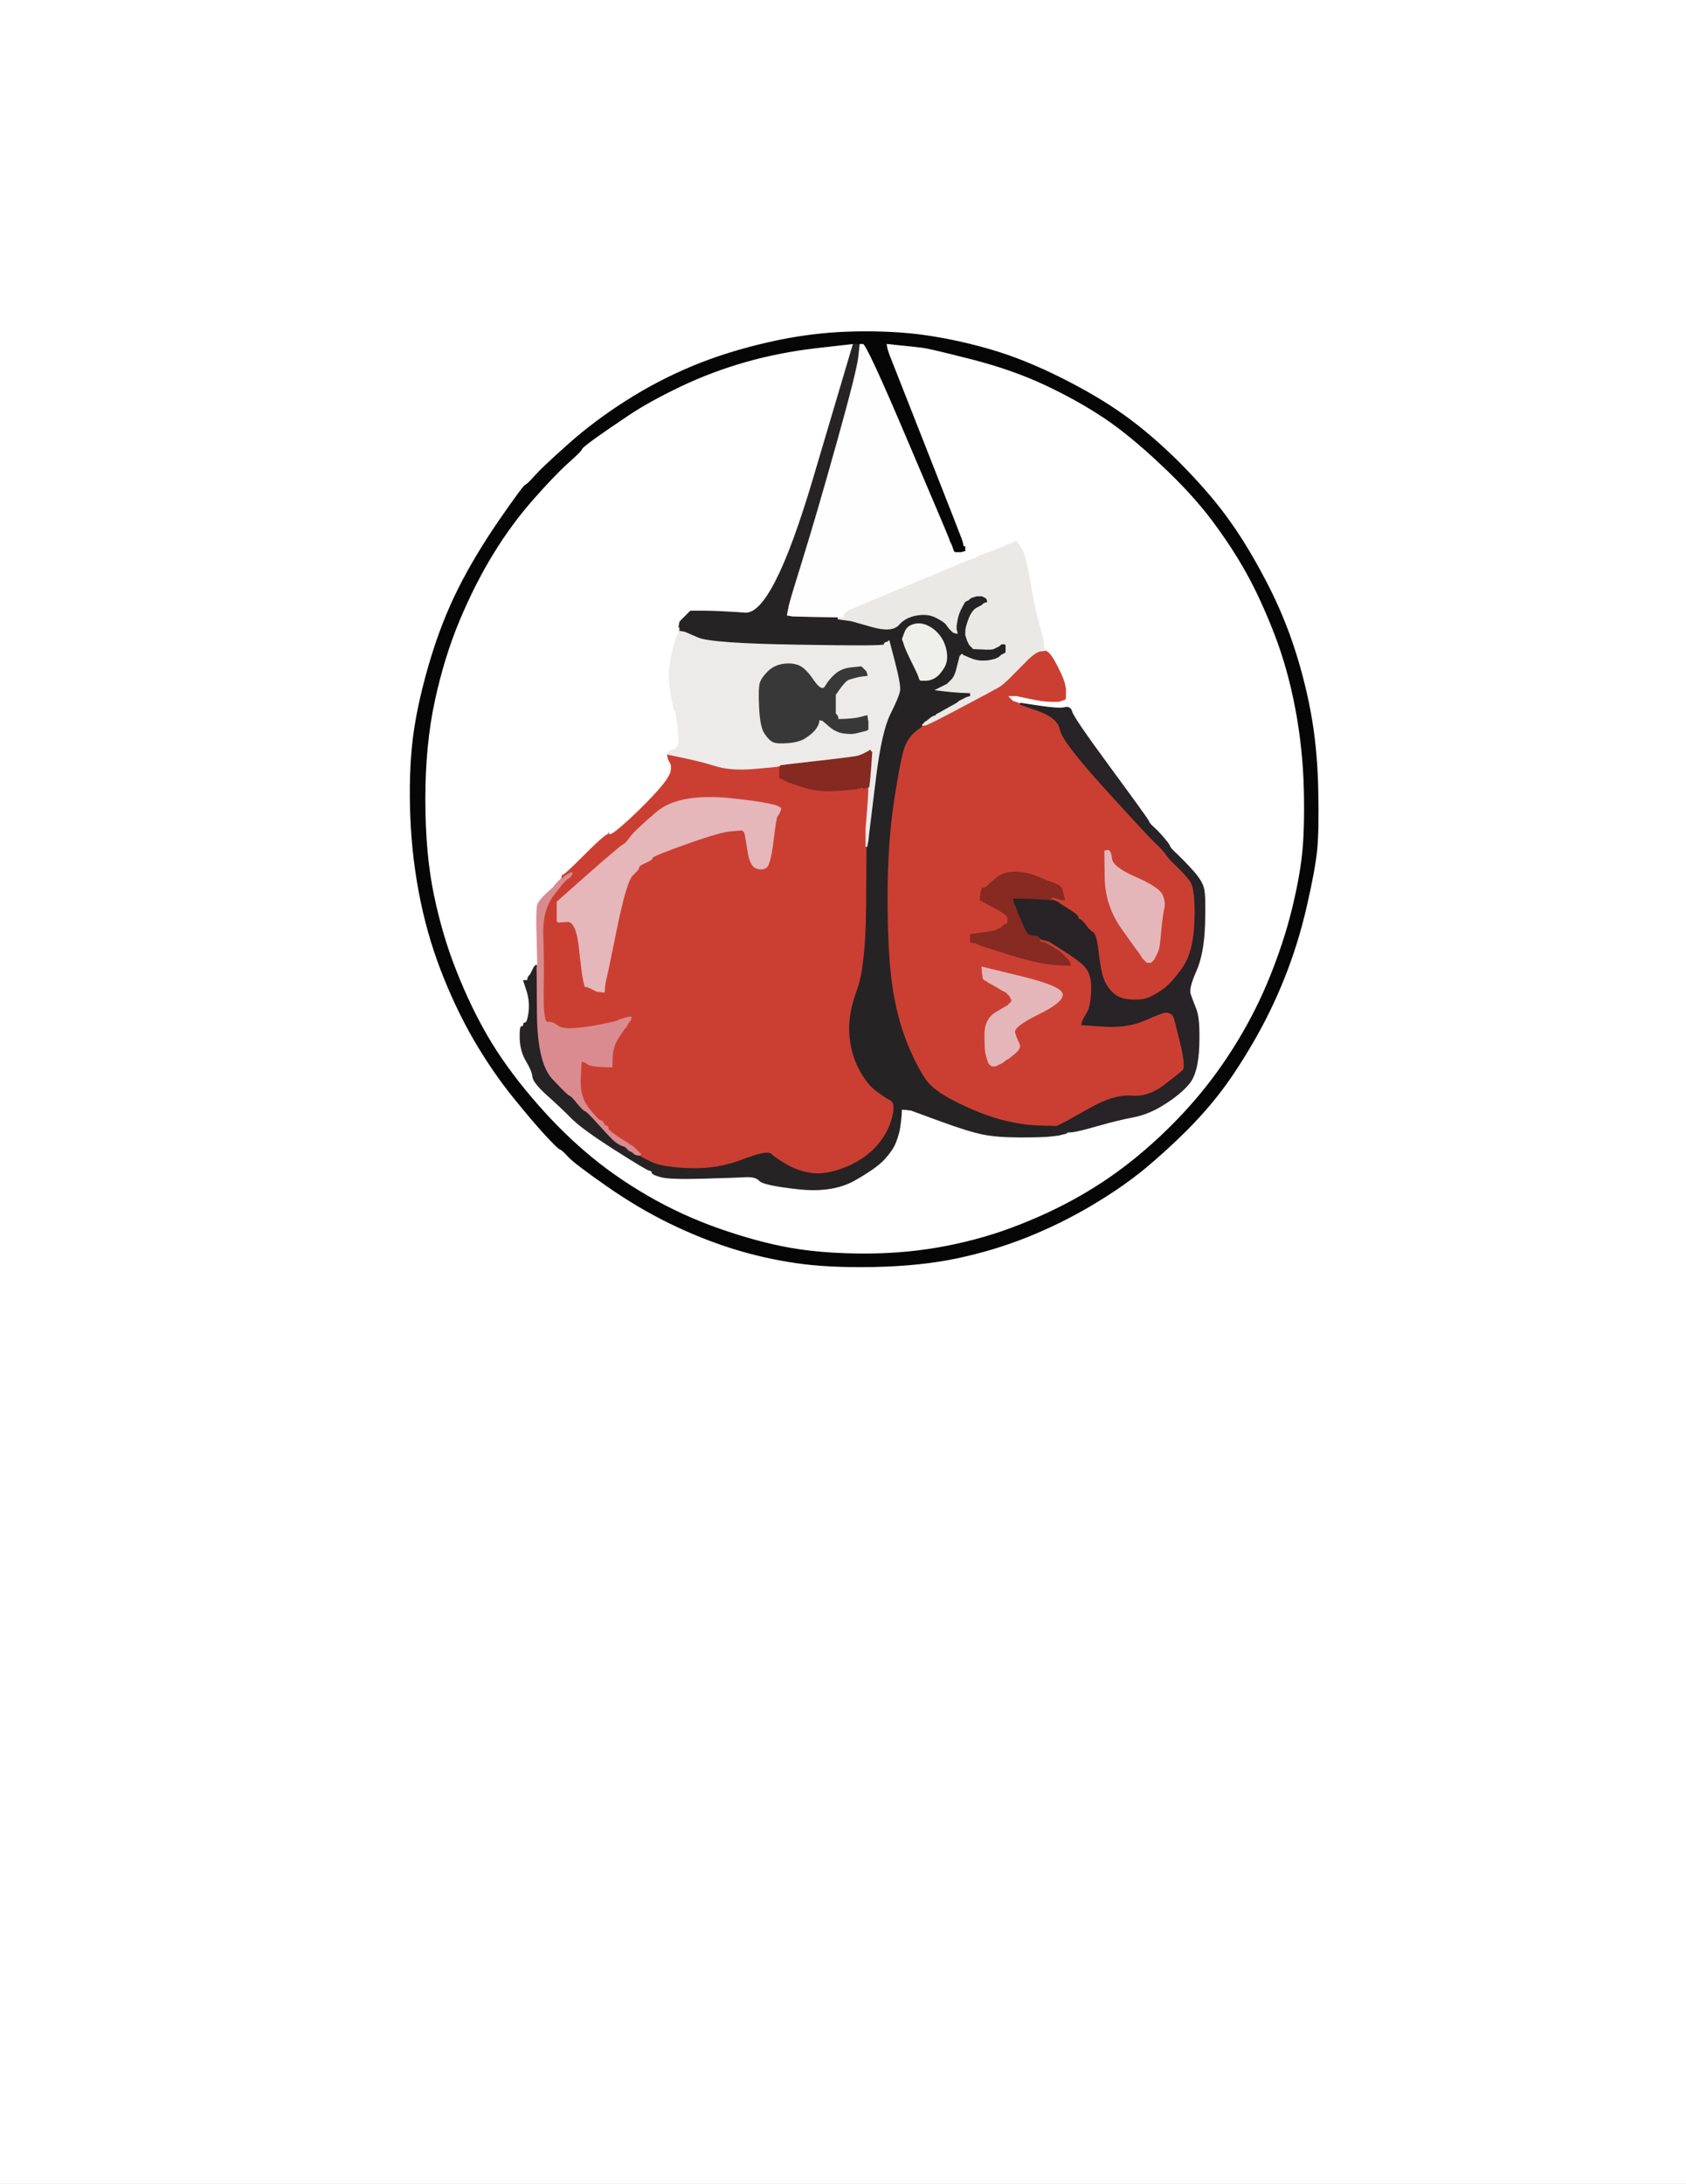 <!-- Created with clker.com Auto tracing tool http://www.clker.com) --> 
<svg 
   xmlns='http://www.w3.org/2000/svg'
   width='879'
   height='1138'>
<rect width="100%" height="100%" fill="#808080" stroke="none"/>
<path style='opacity:1;fill:#FFFFFF;fill-rule:evenodd;stroke:#FFFFFF;stroke-width:0.5px;stroke-linecap:butt;stroke-linejoin:miter;stroke-opacity:1;' d='M 0.0 569.0 L 0.0 0.0 L 439.5 0.0 L 879.0 0.0 L 879.0 569.0 L 879.0 1138.0 L 439.5 1138.0 L 0.0 1138.0 L 0.0 569.0 z 
M 444.5 173.0 Q 466.0 172.5 483.0 175.0 Q 500.0 177.5 517.0 182.5 Q 534.0 187.5 553.0 197.0 Q 572.0 206.5 586.0 216.5 Q 600.0 226.5 614.8 241.2 Q 629.5 256.0 639.2 269.2 Q 649.0 282.5 658.2 299.8 Q 667.5 317.0 673.5 334.5 Q 679.5 352.0 683.0 370.5 Q 686.5 389.0 687.0 410.5 Q 687.5 432.0 686.5 442.5 Q 685.5 453.0 681.0 472.5 Q 676.5 492.0 669.5 509.5 Q 662.5 527.0 653.5 542.5 Q 644.5 558.0 636.5 568.5 Q 628.5 579.0 618.5 589.0 Q 608.5 599.0 596.8 608.8 Q 585.0 618.5 569.0 628.0 Q 553.0 637.5 535.5 644.5 Q 518.0 651.5 499.0 655.5 Q 480.0 659.5 456.0 660.0 Q 432.0 660.5 415.0 658.0 Q 398.0 655.5 382.0 650.5 Q 366.0 645.5 349.5 637.5 Q 333.0 629.5 316.5 618.0 Q 300.0 606.5 296.5 602.8 Q 293.0 599.0 292.0 598.8 Q 291.0 598.5 284.5 591.5 Q 278.0 584.5 267.5 571.5 Q 257.0 558.5 247.2 541.8 Q 237.5 525.0 230.0 505.5 Q 222.5 486.0 218.5 464.5 Q 214.5 443.0 214.0 420.5 Q 213.5 398.0 216.0 381.0 Q 218.5 364.0 224.5 344.0 Q 230.5 324.0 239.0 307.0 Q 247.5 290.0 260.2 271.5 Q 273.0 253.0 274.0 252.8 Q 275.0 252.5 279.0 248.0 Q 283.0 243.5 296.5 231.5 Q 310.0 219.5 326.5 209.0 Q 343.0 198.5 361.0 191.0 Q 379.0 183.5 401.0 178.5 Q 423.0 173.5 444.5 173.0 z 
'/>
<path style='opacity:1;fill:#FFFFFF;fill-rule:evenodd;stroke:#FFFFFF;stroke-width:0.5px;stroke-linecap:butt;stroke-linejoin:miter;stroke-opacity:1;' d='M 425.5 181.2 L 445.0 179.0 L 424.0 249.8 Q 403.0 320.5 388.5 319.5 Q 374.0 318.5 367.0 318.5 L 360.0 318.5 L 359.8 318.8 L 359.5 319.0 L 359.2 319.2 L 359.0 319.5 L 358.8 319.8 L 358.5 320.0 L 358.2 320.2 L 358.0 320.5 L 357.8 320.8 L 357.5 321.0 L 357.2 321.2 L 357.0 321.5 L 356.8 321.8 L 356.5 322.0 L 356.2 322.2 L 356.0 322.5 L 355.8 322.8 L 355.5 323.0 L 355.2 323.2 L 355.0 323.5 L 354.8 323.8 L 354.5 324.0 L 354.2 325.5 L 354.0 327.0 L 354.0 328.8 Q 354.0 330.5 353.2 331.2 Q 352.5 332.0 351.0 338.0 Q 349.5 344.0 349.0 349.0 Q 348.5 354.0 350.0 362.5 Q 351.5 371.0 352.0 370.5 Q 352.5 370.0 353.5 379.0 Q 354.5 388.0 354.8 389.5 Q 355.0 391.0 353.5 390.8 Q 352.0 390.5 350.5 391.0 L 349.0 391.5 L 348.8 391.8 L 348.5 392.0 L 348.2 392.5 L 348.0 393.0 L 348.2 394.5 Q 348.5 396.0 349.5 397.5 Q 350.5 399.0 349.8 402.2 Q 349.0 405.5 343.0 412.2 Q 337.0 419.0 327.0 428.2 Q 317.0 437.5 314.5 438.0 Q 312.0 438.5 303.2 447.2 Q 294.5 456.0 294.2 456.5 L 294.0 457.0 L 293.8 457.0 Q 293.5 457.0 293.2 457.5 L 293.0 458.0 L 292.8 458.0 Q 292.5 458.0 292.2 458.5 L 292.0 459.0 L 291.8 459.0 L 291.5 459.0 L 291.2 459.5 L 291.0 460.0 L 290.8 460.0 Q 290.5 460.0 290.2 460.5 L 290.0 461.0 L 289.8 461.0 Q 289.5 461.0 289.2 461.5 L 289.0 462.0 L 285.2 465.5 Q 281.5 469.0 280.5 471.0 Q 279.5 473.0 280.0 488.5 Q 280.5 504.0 280.2 504.0 L 280.0 504.0 L 279.8 503.5 L 279.5 503.0 L 279.2 503.2 L 279.0 503.5 L 278.8 503.8 L 278.5 504.0 L 278.0 505.0 L 277.5 506.0 L 277.0 507.0 L 276.5 508.0 L 276.2 508.2 L 276.0 508.5 L 275.8 508.8 L 275.5 509.0 L 275.2 510.0 L 275.0 511.0 L 274.0 511.0 L 273.0 511.0 L 274.8 516.5 Q 276.5 522.0 275.8 527.5 Q 275.0 533.0 274.0 533.0 Q 273.0 533.0 273.0 534.0 Q 273.0 535.0 272.0 535.0 Q 271.0 535.0 271.2 541.5 Q 271.5 548.0 274.5 553.0 Q 277.5 558.0 277.8 561.0 Q 278.0 564.0 285.2 570.5 Q 292.5 577.0 298.2 582.8 Q 304.0 588.5 320.5 599.0 Q 337.0 609.5 338.5 609.8 Q 340.0 610.0 340.0 611.0 Q 340.0 612.0 344.5 613.2 Q 349.0 614.5 366.5 614.0 Q 384.0 613.5 389.0 613.2 Q 394.0 613.0 396.0 615.2 Q 398.0 617.5 416.0 619.5 Q 434.0 621.5 445.5 615.0 Q 457.0 608.5 461.2 603.8 Q 465.5 599.0 467.0 595.0 Q 468.5 591.0 469.0 588.0 Q 469.5 585.0 469.8 581.5 L 470.0 578.0 L 472.5 578.2 L 475.0 578.5 L 490.0 584.0 Q 505.0 589.5 512.5 591.0 Q 520.0 592.5 532.0 592.5 Q 544.0 592.5 548.0 592.0 L 552.0 591.5 L 554.0 591.0 L 556.0 590.5 L 556.0 590.2 L 556.0 590.0 L 559.0 589.8 Q 562.0 589.5 572.5 586.5 Q 583.0 583.5 591.0 582.0 Q 599.0 580.5 607.2 575.2 Q 615.5 570.0 620.0 564.5 Q 624.5 559.0 625.0 545.0 Q 625.5 531.0 623.5 526.0 Q 621.5 521.0 620.5 518.0 Q 619.5 515.0 623.5 506.0 Q 627.5 497.0 628.0 482.0 Q 628.5 467.0 627.5 463.0 Q 626.5 459.0 622.0 454.0 Q 617.5 449.0 613.8 445.5 Q 610.0 442.0 609.8 441.0 Q 609.5 440.0 606.5 436.5 Q 603.5 433.0 601.2 431.0 Q 599.0 429.0 598.8 428.0 Q 598.5 427.0 579.0 400.5 Q 559.5 374.0 558.8 371.0 Q 558.0 368.0 555.0 368.8 Q 552.0 369.5 542.0 368.0 L 532.0 366.5 L 532.0 366.8 L 532.0 367.0 L 531.5 366.8 L 531.0 366.5 L 529.5 366.0 L 528.0 365.5 L 527.8 365.2 L 527.5 365.0 L 527.2 364.8 L 527.0 364.5 L 526.8 364.2 L 526.5 364.0 L 526.2 363.8 L 526.0 363.5 L 525.8 363.2 L 525.5 363.0 L 525.2 362.8 L 525.0 362.5 L 527.5 362.5 L 530.0 362.5 L 537.0 364.0 Q 544.0 365.5 548.0 365.5 L 552.0 365.5 L 553.5 365.0 L 555.0 364.5 L 555.2 364.2 L 555.5 364.0 L 555.5 361.5 L 555.5 359.0 L 555.0 356.5 Q 554.5 354.0 551.5 348.0 Q 548.5 342.0 546.8 340.5 L 545.0 339.0 L 544.8 338.5 Q 544.5 338.0 544.2 337.8 Q 544.0 337.5 544.0 335.5 Q 544.0 333.5 541.8 325.8 Q 539.5 318.0 537.0 303.5 Q 534.5 289.0 532.5 286.0 L 530.5 283.0 L 530.2 282.8 L 530.0 282.5 L 529.8 282.2 L 529.5 282.0 L 529.2 282.2 L 529.0 282.5 L 528.0 283.0 Q 527.0 283.5 518.5 286.8 L 510.0 290.0 L 507.5 289.8 L 505.0 289.5 L 504.0 289.0 Q 503.0 288.5 503.0 286.8 L 503.0 285.0 L 502.8 284.5 Q 502.5 284.0 502.2 284.0 L 502.0 284.0 L 501.8 283.0 L 501.5 282.0 L 501.0 280.5 Q 500.5 279.0 482.0 232.0 L 463.5 185.0 L 463.0 183.5 L 462.5 182.0 L 462.2 180.5 L 462.0 179.0 L 464.5 179.2 L 467.0 179.5 L 472.0 180.0 Q 477.0 180.5 481.0 181.0 Q 485.0 181.5 506.5 187.0 Q 528.0 192.5 545.0 200.5 Q 562.0 208.5 575.5 217.5 Q 589.0 226.5 605.2 241.8 Q 621.5 257.0 632.0 271.0 Q 642.5 285.0 650.0 298.5 Q 657.5 312.0 664.5 330.0 Q 671.5 348.0 675.5 369.0 Q 679.5 390.0 680.0 411.5 Q 680.5 433.0 679.0 446.0 Q 677.5 459.0 673.5 475.0 Q 669.5 491.0 662.5 508.5 Q 655.5 526.0 645.5 542.5 Q 635.5 559.0 623.5 573.0 Q 611.5 587.0 597.0 599.5 Q 582.5 612.0 566.5 621.5 Q 550.5 631.0 532.2 638.2 Q 514.0 645.5 493.5 649.5 Q 473.0 653.5 451.0 653.5 Q 429.0 653.5 412.0 650.5 Q 395.0 647.5 375.0 640.5 Q 355.0 633.5 337.0 623.0 Q 319.0 612.5 304.8 600.2 Q 290.5 588.0 276.8 571.8 Q 263.0 555.5 254.0 540.0 Q 245.0 524.5 237.8 506.2 Q 230.5 488.0 226.0 466.5 Q 221.5 445.0 221.5 416.5 Q 221.5 388.0 226.5 365.0 Q 231.5 342.0 239.5 323.0 Q 247.5 304.0 257.0 288.5 Q 266.5 273.0 277.8 260.2 Q 289.0 247.5 296.0 241.2 Q 303.0 235.0 303.2 234.0 Q 303.5 233.0 310.5 228.0 Q 317.5 223.0 328.0 216.0 Q 338.5 209.0 354.8 201.2 Q 371.0 193.5 388.5 188.5 Q 406.0 183.5 425.5 181.2 z 
M 317.0 433.5 Q 317.5 433.0 317.8 434.0 Q 318.0 435.0 317.2 434.5 Q 316.5 434.0 317.0 433.5 z 
'/>
<path style='opacity:1;fill:#CB3F33;fill-rule:evenodd;stroke:#CB3F33;stroke-width:0.5px;stroke-linecap:butt;stroke-linejoin:miter;stroke-opacity:1;' d='M 348.2 394.5 L 348.0 393.0 L 356.5 394.8 Q 365.0 396.5 373.0 399.0 Q 381.0 401.5 393.0 400.5 Q 405.0 399.5 406.0 399.2 L 407.0 399.0 L 406.8 399.5 L 406.5 400.0 L 406.5 402.5 L 406.5 405.0 L 406.8 405.2 L 407.0 405.5 L 408.0 406.0 L 409.0 406.5 L 410.0 407.0 L 411.0 407.5 L 418.5 410.0 Q 426.0 412.5 435.0 412.0 Q 444.0 411.5 446.5 411.0 Q 449.0 410.5 449.2 410.2 L 449.5 410.0 L 449.8 410.2 L 450.0 410.5 L 450.2 410.8 L 450.5 411.0 L 450.8 410.8 L 451.0 410.5 L 452.0 410.2 L 453.0 410.0 L 452.8 415.0 Q 452.5 420.0 452.0 426.0 L 451.5 432.0 L 451.5 436.5 L 451.5 441.0 L 451.8 441.0 L 452.0 441.0 L 451.8 472.5 Q 451.5 504.0 447.0 516.0 Q 442.5 528.0 443.0 538.0 Q 443.5 548.0 447.5 556.0 Q 451.5 564.0 456.2 567.8 Q 461.0 571.5 464.2 573.2 Q 467.5 575.0 465.0 583.5 Q 462.5 592.0 455.8 598.8 Q 449.0 605.5 439.5 609.0 Q 430.0 612.5 423.0 611.5 Q 416.0 610.5 410.0 607.0 Q 404.0 603.5 402.0 601.5 Q 400.0 599.5 387.0 604.5 Q 374.0 609.5 359.5 609.0 Q 345.0 608.5 339.0 605.5 Q 333.0 602.5 333.0 602.2 L 333.0 602.0 L 333.5 601.8 L 334.0 601.5 L 333.8 601.2 L 333.5 601.0 L 333.2 600.8 L 333.0 600.5 L 332.8 600.2 L 332.5 600.0 L 332.2 599.8 L 332.0 599.5 L 331.8 599.2 L 331.5 599.0 L 331.2 598.8 L 331.0 598.5 L 330.8 598.2 L 330.5 598.0 L 330.2 597.8 L 330.0 597.5 L 329.0 597.0 L 328.0 596.5 L 327.8 596.2 L 327.5 596.0 L 327.2 595.8 L 327.0 595.5 L 326.0 595.0 Q 325.0 594.5 321.0 591.8 Q 317.0 589.0 317.0 588.0 Q 317.0 587.0 316.0 586.8 Q 315.0 586.5 314.5 585.2 Q 314.0 584.0 313.0 584.0 Q 312.0 584.0 307.0 577.8 Q 302.0 571.5 302.5 562.2 L 303.0 553.0 L 304.0 553.2 L 305.0 553.5 L 306.5 554.5 Q 308.0 555.5 313.5 555.8 L 319.0 556.0 L 319.2 550.5 Q 319.5 545.0 322.5 540.5 L 325.5 536.0 L 325.8 535.8 L 326.0 535.5 L 326.2 535.2 L 326.5 535.0 L 327.0 534.0 L 327.5 533.0 L 327.8 532.8 L 328.0 532.5 L 328.2 532.2 L 328.5 532.0 L 328.8 531.0 L 329.0 530.0 L 327.5 530.2 L 326.0 530.5 L 324.5 531.0 L 323.0 531.5 L 322.0 532.0 Q 321.0 532.5 313.5 534.0 Q 306.0 535.5 299.5 536.0 Q 293.0 536.5 290.5 534.5 Q 288.0 532.5 285.5 532.8 Q 283.0 533.0 283.2 517.0 Q 283.5 501.0 283.0 487.5 Q 282.5 474.0 284.0 471.5 Q 285.5 469.0 287.2 465.5 L 289.0 462.0 L 289.5 461.8 Q 290.0 461.5 290.0 461.2 L 290.0 461.0 L 290.2 460.5 Q 290.5 460.0 290.8 460.0 L 291.0 460.0 L 291.2 459.5 L 291.5 459.0 L 291.8 459.0 L 292.0 459.0 L 292.2 458.5 Q 292.5 458.0 292.8 458.0 L 293.0 458.0 L 293.0 457.0 Q 293.0 456.0 294.0 455.8 Q 295.0 455.5 306.0 444.5 Q 317.0 433.5 317.8 434.8 Q 318.5 436.0 327.8 427.5 Q 337.0 419.0 343.0 412.2 Q 349.0 405.5 349.8 402.2 Q 350.5 399.0 349.5 397.5 Q 348.5 396.0 348.2 394.5 z 
M 387.8 433.2 L 387.5 433.0 L 387.2 432.8 L 387.0 432.5 L 381.0 433.0 Q 375.0 433.5 357.5 439.8 Q 340.0 446.0 340.0 447.0 Q 340.0 448.0 336.5 449.5 Q 333.0 451.0 333.0 452.0 Q 333.0 453.0 329.8 456.0 Q 326.5 459.0 321.5 483.5 Q 316.5 508.0 316.0 510.0 L 315.5 512.0 L 315.2 514.5 L 315.0 517.0 L 313.0 516.8 L 311.0 516.5 L 310.0 516.0 L 309.0 515.5 L 308.0 515.0 L 307.0 514.5 L 306.0 514.2 L 305.0 514.0 L 304.8 513.0 L 304.5 512.0 L 304.0 509.5 Q 303.5 507.0 302.0 493.5 Q 300.5 480.0 295.8 480.2 L 291.0 480.5 L 290.8 480.2 L 290.5 480.0 L 290.5 475.0 L 290.5 470.0 L 307.2 455.2 Q 324.0 440.5 325.0 440.2 Q 326.0 440.0 328.5 436.5 Q 331.0 433.0 342.5 423.2 Q 354.0 413.5 381.0 416.2 Q 408.0 419.0 407.0 421.8 Q 406.0 424.5 405.2 425.2 Q 404.5 426.0 403.0 438.5 Q 401.5 451.0 399.2 452.2 Q 397.0 453.5 394.0 452.2 Q 391.0 451.0 389.8 442.5 Q 388.5 434.0 388.2 433.8 Q 388.0 433.5 387.8 433.2 z 
M 315.2 437.2 Q 315.5 437.0 315.8 437.2 Q 316.0 437.5 315.5 437.5 Q 315.0 437.5 315.2 437.2 z 
M 294.0 458.0 L 294.0 457.0 L 296.5 455.5 Q 299.0 454.0 297.5 456.2 Q 296.0 458.5 295.0 458.8 Q 294.0 459.0 294.0 458.0 z 
'/>
<path style='opacity:1;fill:#CB3F33;fill-rule:evenodd;stroke:#CB3F33;stroke-width:0.5px;stroke-linecap:butt;stroke-linejoin:miter;stroke-opacity:1;' d='M 542.5 339.2 L 545.0 339.0 L 546.8 340.5 Q 548.5 342.0 551.5 348.0 Q 554.5 354.0 555.0 356.5 L 555.5 359.0 L 555.5 361.5 L 555.5 364.0 L 555.2 364.2 L 555.0 364.5 L 553.5 365.0 L 552.0 365.5 L 548.0 365.5 Q 544.0 365.5 537.0 364.0 L 530.0 362.5 L 527.5 362.5 L 525.0 362.5 L 525.2 362.8 L 525.5 363.0 L 525.8 363.2 L 526.0 363.5 L 526.2 363.8 L 526.5 364.0 L 526.8 364.2 L 527.0 364.5 L 527.2 364.8 L 527.5 365.0 L 527.8 365.2 L 528.0 365.5 L 529.5 366.0 L 531.0 366.5 L 531.5 366.8 L 532.0 367.0 L 541.8 370.5 Q 551.5 374.0 552.8 380.2 Q 554.0 386.5 576.5 411.2 Q 599.0 436.0 602.8 439.5 Q 606.5 443.0 608.2 445.5 Q 610.0 448.0 613.8 451.5 Q 617.5 455.0 620.5 459.0 Q 623.5 463.0 623.0 479.5 Q 622.5 496.0 616.8 504.2 Q 611.0 512.5 606.0 516.0 Q 601.0 519.5 597.5 520.5 Q 594.0 521.5 588.5 521.0 Q 583.0 520.5 579.8 517.2 Q 576.5 514.0 575.0 509.5 Q 573.5 505.0 572.5 496.0 Q 571.5 487.0 569.8 486.0 Q 568.0 485.0 566.0 482.2 Q 564.0 479.5 563.0 479.2 Q 562.0 479.0 562.0 478.0 Q 562.0 477.0 557.2 474.0 Q 552.5 471.0 552.2 470.8 L 552.0 470.5 L 551.0 470.0 L 550.0 469.5 L 549.0 469.2 L 548.0 469.0 L 547.8 468.5 L 547.5 468.0 L 547.2 468.0 L 547.0 468.0 L 547.0 467.8 L 547.0 467.5 L 549.5 468.0 Q 552.0 468.5 553.5 468.8 L 555.0 469.0 L 554.8 468.0 L 554.5 467.0 L 554.0 465.0 L 553.5 463.0 L 553.2 462.8 L 553.0 462.5 L 552.8 462.2 L 552.5 462.0 L 552.2 461.8 L 552.0 461.5 L 551.0 461.0 L 550.0 460.5 L 548.5 460.0 Q 547.0 459.5 541.0 457.0 Q 535.0 454.5 529.0 454.5 Q 523.0 454.5 519.0 458.0 L 515.0 461.5 L 514.8 461.8 L 514.5 462.0 L 514.2 462.2 L 514.0 462.5 L 513.0 462.8 L 512.0 463.0 L 511.8 464.0 L 511.5 465.0 L 511.2 467.0 L 511.0 469.0 L 517.0 472.2 Q 523.0 475.5 523.2 475.8 L 523.5 476.0 L 523.8 476.2 L 524.0 476.5 L 524.2 476.8 L 524.5 477.0 L 524.8 477.2 L 525.0 477.5 L 525.2 477.8 L 525.5 478.0 L 525.5 479.5 L 525.5 481.0 L 525.2 481.2 L 525.0 481.5 L 524.0 482.0 L 523.0 482.5 L 522.8 482.8 L 522.5 483.0 L 522.2 483.2 L 522.0 483.5 L 521.0 484.0 Q 520.0 484.5 519.0 485.0 Q 518.0 485.5 512.0 486.2 L 506.0 487.0 L 506.0 489.0 L 506.0 491.0 L 507.5 491.2 L 509.0 491.5 L 510.0 492.0 L 511.0 492.5 L 522.0 496.0 Q 533.0 499.5 539.5 501.0 Q 546.0 502.5 552.0 502.8 L 558.0 503.0 L 557.8 502.0 L 557.5 501.0 L 557.2 500.8 L 557.0 500.5 L 556.8 500.2 L 556.5 500.0 L 556.2 499.8 L 556.0 499.5 L 555.8 499.2 L 555.5 499.0 L 555.2 498.8 L 555.0 498.5 L 554.8 498.2 L 554.5 498.0 L 554.2 497.8 L 554.0 497.5 L 553.8 497.2 L 553.5 497.0 L 553.2 496.8 L 553.0 496.5 L 552.8 496.2 L 552.5 496.0 L 552.2 495.8 Q 552.0 495.5 548.5 493.5 L 545.0 491.5 L 543.5 491.0 L 542.0 490.5 L 541.8 490.2 L 541.5 490.0 L 541.2 489.0 L 541.0 488.0 L 542.0 488.0 L 543.0 488.0 L 543.0 489.0 L 543.0 490.0 L 545.0 490.2 L 547.0 490.5 L 553.8 494.8 Q 560.5 499.0 564.0 502.0 Q 567.5 505.0 568.5 509.0 Q 569.5 513.0 569.0 519.0 Q 568.5 525.0 567.0 527.5 Q 565.5 530.0 565.0 531.0 L 564.5 532.0 L 564.2 533.0 L 564.0 534.0 L 576.0 534.8 Q 588.0 535.5 597.0 531.5 Q 606.0 527.5 607.5 527.5 L 609.0 527.5 L 610.0 528.0 L 611.0 528.5 L 611.2 528.8 Q 611.5 529.0 612.0 530.0 Q 612.5 531.0 615.5 543.5 Q 618.5 556.0 616.8 557.8 Q 615.0 559.5 606.8 565.8 Q 598.5 572.0 589.8 571.2 Q 581.0 570.5 568.5 577.5 L 556.0 584.5 L 555.0 585.0 L 554.0 585.5 L 553.0 586.0 L 552.0 586.5 L 551.5 586.8 L 551.0 587.0 L 542.0 586.8 Q 533.0 586.5 523.0 584.0 Q 513.0 581.5 500.5 575.5 Q 488.0 569.5 483.5 564.0 Q 479.0 558.5 473.2 544.8 Q 467.5 531.0 465.0 514.0 Q 462.5 497.0 462.5 468.0 Q 462.5 439.0 466.0 416.5 Q 469.5 394.0 471.5 389.0 Q 473.5 384.0 478.2 380.0 L 483.0 376.0 L 485.0 375.8 Q 487.0 375.5 487.2 375.2 Q 487.5 375.0 487.8 374.0 L 488.0 373.0 L 488.0 372.8 Q 488.0 372.5 488.5 372.2 L 489.0 372.0 L 491.5 371.8 Q 494.0 371.5 508.2 364.2 Q 522.5 357.0 526.5 353.0 Q 530.5 349.0 535.2 344.2 Q 540.0 339.5 542.5 339.2 z 
M 576.2 457.8 L 576.0 443.5 L 577.5 443.2 Q 579.0 443.0 579.5 447.5 Q 580.0 452.0 592.0 457.2 Q 604.0 462.5 605.8 466.2 Q 607.5 470.0 606.8 473.2 Q 606.0 476.5 605.2 484.8 Q 604.5 493.0 604.0 494.5 L 603.5 496.0 L 603.0 497.0 L 602.5 498.0 L 602.0 499.0 L 601.5 500.0 L 601.2 500.2 L 601.0 500.5 L 600.8 500.8 L 600.5 501.0 L 600.2 501.2 L 600.0 501.5 L 599.0 501.5 L 598.0 501.5 L 597.8 501.2 L 597.5 501.0 L 597.2 500.8 L 597.0 500.5 L 596.8 500.2 L 596.5 500.0 L 596.2 499.8 L 596.0 499.5 L 595.8 499.2 L 595.5 499.0 L 595.0 498.0 Q 594.5 497.0 594.0 496.5 Q 593.5 496.0 585.0 484.0 Q 576.5 472.0 576.2 457.8 z 
M 512.2 507.0 L 512.0 504.0 L 532.5 509.0 Q 553.0 514.0 553.8 518.0 Q 554.5 522.0 541.2 528.5 Q 528.0 535.0 529.0 538.2 Q 530.0 541.5 531.2 543.8 Q 532.5 546.0 529.2 548.8 Q 526.0 551.5 525.0 552.0 L 524.0 552.5 L 523.8 552.8 L 523.5 553.0 L 523.2 553.2 L 523.0 553.5 L 522.0 554.0 L 521.0 554.5 L 520.0 555.0 L 519.0 555.5 L 518.0 555.5 L 517.0 555.5 L 516.8 555.2 L 516.5 555.0 L 516.2 554.8 L 516.0 554.5 L 515.8 554.2 L 515.5 554.0 L 515.0 552.5 L 514.5 551.0 L 514.0 549.0 Q 513.5 547.0 513.5 539.0 Q 513.5 531.0 519.5 527.5 L 525.5 524.0 L 525.8 523.8 L 526.0 523.5 L 526.2 523.2 L 526.5 523.0 L 526.8 522.8 L 527.0 522.5 L 527.2 522.2 L 527.5 522.0 L 527.5 521.5 L 527.5 521.0 L 527.0 520.0 L 526.5 519.0 L 526.2 518.8 L 526.0 518.5 L 525.8 518.2 L 525.5 518.0 L 525.2 517.8 L 525.0 517.5 L 524.8 517.2 Q 524.5 517.0 522.2 515.8 Q 520.0 514.5 517.8 513.2 L 515.5 512.0 L 515.2 511.8 L 515.0 511.5 L 514.0 511.0 Q 513.0 510.5 512.8 510.2 Q 512.5 510.0 512.2 507.0 z 
'/>
<path style='opacity:1;fill:#FEFEFE;fill-rule:evenodd;stroke:#FEFEFE;stroke-width:0.5px;stroke-linecap:butt;stroke-linejoin:miter;stroke-opacity:1;' d='M 447.2 186.0 L 448.0 179.0 L 450.0 179.0 Q 452.0 179.0 473.2 229.0 Q 494.5 279.0 495.0 280.5 L 495.5 282.0 L 496.0 283.0 L 496.5 284.0 L 497.0 285.5 L 497.5 287.0 L 497.8 287.2 L 498.0 287.5 L 499.5 287.5 L 501.0 287.5 L 502.0 287.0 Q 503.0 286.5 502.5 285.2 L 502.0 284.0 L 503.0 284.0 Q 504.0 284.0 503.5 286.2 Q 503.0 288.5 504.0 289.0 L 505.0 289.5 L 507.5 289.8 L 510.0 290.0 L 510.0 290.2 L 510.0 290.5 L 508.5 291.0 L 507.0 291.5 L 505.5 292.0 Q 504.0 292.5 473.0 305.5 L 442.0 318.5 L 441.8 318.8 L 441.5 319.0 L 441.2 319.2 L 441.0 319.5 L 440.8 319.8 L 440.5 320.0 L 440.2 320.2 L 440.0 320.5 L 440.2 320.8 L 440.5 321.0 L 440.8 321.2 L 441.0 321.5 L 439.0 321.8 L 437.0 322.0 L 425.0 321.8 L 413.0 321.5 L 411.5 321.2 L 410.0 321.0 L 410.2 319.5 L 410.5 318.0 L 411.0 315.5 Q 411.5 313.0 418.5 290.5 Q 425.5 268.0 436.0 230.5 Q 446.5 193.0 447.2 186.0 z 
'/>
<path style='opacity:1;fill:#262325;fill-rule:evenodd;stroke:#262325;stroke-width:0.5px;stroke-linecap:butt;stroke-linejoin:miter;stroke-opacity:1;' d='M 424.0 249.8 L 445.0 179.0 L 446.5 179.0 L 448.0 179.0 L 447.2 186.0 Q 446.5 193.0 436.0 230.5 Q 425.5 268.0 418.5 290.5 Q 411.5 313.0 411.0 315.5 L 410.5 318.0 L 410.2 319.5 L 410.0 321.0 L 411.5 321.2 L 413.0 321.5 L 425.0 321.8 L 437.0 322.0 L 437.0 322.2 L 437.0 322.5 L 440.5 323.0 L 444.0 323.5 L 454.5 326.5 Q 465.0 329.5 468.5 325.5 Q 472.0 321.5 478.0 320.5 Q 484.0 319.5 488.2 321.8 Q 492.5 324.0 493.5 325.5 Q 494.5 327.0 494.8 327.2 L 495.0 327.5 L 495.2 327.8 L 495.5 328.0 L 495.8 328.2 L 496.0 328.5 L 496.2 328.8 L 496.5 329.0 L 496.8 329.2 L 497.0 329.5 L 498.0 329.8 L 499.0 330.0 L 498.8 329.0 L 498.5 328.0 L 498.5 327.0 L 498.5 326.0 L 499.0 323.0 Q 499.5 320.0 501.2 316.8 L 503.0 313.5 L 504.0 313.0 L 505.0 312.5 L 505.2 312.2 L 505.5 312.0 L 505.8 311.8 L 506.0 311.5 L 507.5 311.0 L 509.0 310.5 L 510.5 310.5 L 512.0 310.5 L 513.0 311.0 L 514.0 311.5 L 514.2 311.8 L 514.5 312.0 L 514.8 313.0 L 515.0 314.0 L 514.0 314.2 L 513.0 314.5 L 512.8 314.8 L 512.5 315.0 L 512.2 315.2 L 512.0 315.5 L 509.5 316.8 Q 507.0 318.0 505.2 322.5 Q 503.5 327.0 503.5 329.0 L 503.5 331.0 L 504.0 332.5 L 504.5 334.0 L 505.0 335.0 L 505.5 336.0 L 505.8 336.2 L 506.0 336.5 L 506.2 336.8 L 506.5 337.0 L 506.8 337.2 L 507.0 337.5 L 507.2 337.8 L 507.5 338.0 L 512.2 338.2 Q 517.0 338.5 518.0 338.0 L 519.0 337.5 L 520.0 337.0 L 521.0 336.5 L 521.2 336.2 L 521.5 336.0 L 521.8 335.8 L 522.0 335.5 L 523.0 335.5 L 524.0 335.5 L 524.2 335.8 L 524.5 336.0 L 524.5 338.0 L 524.5 340.0 L 524.2 340.2 L 524.0 340.5 L 523.0 341.0 L 522.0 341.5 L 521.8 341.8 L 521.5 342.0 L 521.2 342.2 L 521.0 342.5 L 520.0 343.0 L 519.0 343.5 L 517.0 344.0 Q 515.0 344.5 512.0 344.5 Q 509.0 344.5 505.5 343.0 L 502.0 341.5 L 501.8 341.2 L 501.5 341.0 L 501.2 341.2 L 501.0 341.5 L 500.8 341.8 L 500.5 342.0 L 499.2 347.2 Q 498.0 352.5 496.2 354.2 Q 494.5 356.0 494.2 356.2 L 494.0 356.5 L 493.0 357.0 L 492.0 357.5 L 491.0 358.0 L 490.0 358.5 L 489.0 359.0 L 488.0 359.5 L 492.0 360.0 Q 496.0 360.5 501.0 360.8 L 506.0 361.0 L 506.0 362.0 L 506.0 363.0 L 505.0 363.2 L 504.0 363.5 L 503.0 364.0 L 502.0 364.5 L 501.0 365.0 L 500.0 365.5 L 499.8 365.8 L 499.5 366.0 L 499.2 366.2 Q 499.0 366.5 494.0 369.2 L 489.0 372.0 L 488.5 372.2 Q 488.0 372.5 488.0 372.8 L 488.0 373.0 L 487.0 373.2 Q 486.0 373.5 484.5 374.8 L 483.0 376.0 L 482.5 376.2 Q 482.0 376.5 482.0 376.8 L 482.0 377.0 L 481.5 377.2 Q 481.0 377.5 481.0 377.8 L 481.0 378.0 L 477.2 381.0 Q 473.5 384.0 471.5 389.0 Q 469.5 394.0 466.0 416.5 Q 462.5 439.0 462.5 468.0 Q 462.5 497.0 465.0 514.0 Q 467.5 531.0 473.2 544.8 Q 479.0 558.5 483.5 564.0 Q 488.0 569.5 500.5 575.5 Q 513.0 581.5 523.0 584.0 Q 533.0 586.5 542.0 586.8 L 551.0 587.0 L 551.0 587.2 L 551.0 587.5 L 550.8 587.8 L 550.5 588.0 L 550.2 589.0 L 550.0 590.0 L 553.0 590.0 L 556.0 590.0 L 556.0 590.2 L 556.0 590.5 L 554.0 591.0 L 552.0 591.5 L 548.0 592.0 Q 544.0 592.5 532.0 592.5 Q 520.0 592.5 512.5 591.0 Q 505.0 589.5 490.0 584.0 L 475.0 578.5 L 472.5 578.2 L 470.0 578.0 L 469.8 581.5 Q 469.5 585.0 469.0 588.0 Q 468.5 591.0 467.0 595.0 Q 465.5 599.0 461.2 603.8 Q 457.0 608.5 445.5 615.0 Q 434.0 621.5 416.0 619.5 Q 398.0 617.5 396.0 615.2 Q 394.0 613.0 389.0 613.2 Q 384.0 613.5 366.5 614.0 Q 349.0 614.5 344.5 613.2 Q 340.0 612.0 340.0 611.0 Q 340.0 610.0 338.5 609.8 Q 337.0 609.5 320.5 599.0 Q 304.0 588.5 298.2 582.8 Q 292.5 577.0 285.2 570.5 Q 278.0 564.0 277.8 561.0 Q 277.5 558.0 274.5 553.0 Q 271.5 548.0 271.2 541.5 Q 271.0 535.0 272.0 535.0 Q 273.0 535.0 273.0 534.0 Q 273.0 533.0 274.0 533.0 Q 275.0 533.0 275.8 527.5 Q 276.5 522.0 274.8 516.5 L 273.0 511.0 L 274.0 511.0 L 275.0 511.0 L 275.2 510.0 L 275.5 509.0 L 275.8 508.8 L 276.0 508.5 L 276.2 508.2 L 276.5 508.0 L 277.0 507.0 L 277.5 506.0 L 278.0 505.0 L 278.5 504.0 L 278.8 503.8 L 279.0 503.5 L 279.2 503.2 L 279.5 503.0 L 279.8 503.5 L 280.0 504.0 L 280.2 529.0 Q 280.5 554.0 288.2 562.2 Q 296.0 570.5 297.0 570.8 Q 298.0 571.0 301.0 574.8 Q 304.0 578.5 305.0 578.8 Q 306.0 579.0 312.5 586.2 Q 319.0 593.5 321.0 595.0 Q 323.0 596.5 324.5 597.0 L 326.0 597.5 L 326.2 597.8 L 326.5 598.0 L 326.8 598.2 L 327.0 598.5 L 327.2 598.8 L 327.5 599.0 L 327.8 599.2 L 328.0 599.5 L 329.0 600.0 L 330.0 600.5 L 330.2 600.8 L 330.5 601.0 L 330.8 601.2 L 331.0 601.5 L 332.0 601.8 L 333.0 602.0 L 333.0 602.2 Q 333.0 602.5 339.0 605.5 Q 345.0 608.5 359.5 609.0 Q 374.0 609.5 387.0 604.5 Q 400.0 599.5 402.0 601.5 Q 404.0 603.5 410.0 607.0 Q 416.0 610.5 423.0 611.5 Q 430.0 612.5 439.5 609.0 Q 449.0 605.5 455.8 598.8 Q 462.5 592.0 465.0 583.5 Q 467.5 575.0 464.2 573.2 Q 461.0 571.5 456.2 567.8 Q 451.5 564.0 447.5 556.0 Q 443.5 548.0 443.0 538.0 Q 442.5 528.0 447.0 516.0 Q 451.5 504.0 451.8 472.5 L 452.0 441.0 L 452.2 439.5 L 452.5 438.0 L 453.0 433.5 Q 453.5 429.0 456.5 405.0 Q 459.5 381.0 464.0 372.0 Q 468.5 363.0 469.0 360.0 Q 469.5 357.0 466.5 345.5 L 463.5 334.0 L 463.2 334.2 L 463.0 334.5 L 462.0 334.8 Q 461.0 335.0 461.0 336.0 Q 461.0 337.0 416.0 336.2 Q 371.0 335.5 364.0 332.5 L 357.0 329.5 L 355.5 329.2 L 354.0 329.0 L 354.0 328.0 L 354.0 327.0 L 354.2 325.5 L 354.5 324.0 L 354.8 323.8 L 355.0 323.5 L 355.2 323.2 L 355.5 323.0 L 355.8 322.8 L 356.0 322.5 L 356.2 322.2 L 356.5 322.0 L 356.8 321.8 L 357.0 321.5 L 357.2 321.2 L 357.5 321.0 L 357.8 320.8 L 358.0 320.5 L 358.2 320.2 L 358.5 320.0 L 358.8 319.8 L 359.0 319.5 L 359.2 319.2 L 359.5 319.0 L 359.8 318.8 L 360.0 318.5 L 367.0 318.5 Q 374.0 318.5 388.5 319.5 Q 403.0 320.5 424.0 249.8 z 
M 482.5 354.5 L 480.0 354.5 L 479.8 354.2 L 479.5 354.0 L 479.0 352.5 Q 478.5 351.0 475.5 345.0 Q 472.5 339.0 471.5 336.0 L 470.5 333.0 L 471.8 329.5 Q 473.0 326.0 477.5 325.2 Q 482.0 324.5 486.8 328.2 Q 491.5 332.0 493.0 338.0 Q 494.5 344.0 492.0 348.0 Q 489.5 352.0 487.2 353.2 Q 485.0 354.5 482.5 354.5 z 
'/>
<path style='opacity:1;fill:#E5B6BA;fill-rule:evenodd;stroke:#E5B6BA;stroke-width:0.5px;stroke-linecap:butt;stroke-linejoin:miter;stroke-opacity:1;' d='M 387.8 433.2 L 387.5 433.0 L 387.2 432.8 L 387.0 432.5 L 381.0 433.0 Q 375.0 433.5 357.5 439.8 Q 340.0 446.0 340.0 447.0 Q 340.0 448.0 336.5 449.5 Q 333.0 451.0 333.0 452.0 Q 333.0 453.0 329.8 456.0 Q 326.5 459.0 321.5 483.5 Q 316.5 508.0 316.0 510.0 L 315.5 512.0 L 315.2 514.5 L 315.0 517.0 L 313.0 516.8 L 311.0 516.5 L 310.0 516.0 L 309.0 515.5 L 308.0 515.0 L 307.0 514.5 L 306.0 514.2 L 305.0 514.0 L 304.8 513.0 L 304.5 512.0 L 304.0 509.5 Q 303.5 507.0 302.0 493.5 Q 300.5 480.0 295.8 480.2 L 291.0 480.5 L 290.8 480.2 L 290.5 480.0 L 290.5 475.0 L 290.5 470.0 L 307.2 455.2 Q 324.0 440.5 325.0 440.2 Q 326.0 440.0 328.5 436.5 Q 331.0 433.0 342.5 423.2 Q 354.0 413.5 381.0 416.2 Q 408.0 419.0 407.0 421.8 Q 406.0 424.5 405.2 425.2 Q 404.5 426.0 403.0 438.5 Q 401.5 451.0 399.2 452.2 Q 397.0 453.5 394.0 452.2 Q 391.0 451.0 389.8 442.5 Q 388.5 434.0 388.2 433.8 Q 388.0 433.5 387.8 433.2 z 
'/>
<path style='opacity:1;fill:#272326;fill-rule:evenodd;stroke:#272326;stroke-width:0.5px;stroke-linecap:butt;stroke-linejoin:miter;stroke-opacity:1;' d='M 532.0 366.8 L 532.0 366.5 L 542.0 368.0 Q 552.0 369.5 555.0 368.8 Q 558.0 368.0 558.8 371.0 Q 559.5 374.0 579.0 400.5 Q 598.5 427.0 598.8 428.0 Q 599.0 429.0 601.2 431.0 Q 603.5 433.0 606.5 436.5 Q 609.5 440.0 609.8 441.0 Q 610.0 442.0 613.8 445.5 Q 617.5 449.0 622.0 454.0 Q 626.5 459.0 627.5 463.0 Q 628.5 467.0 628.0 482.0 Q 627.5 497.0 623.5 506.0 Q 619.5 515.0 620.5 518.0 Q 621.5 521.0 623.5 526.0 Q 625.5 531.0 625.0 545.0 Q 624.5 559.0 620.0 564.5 Q 615.5 570.0 607.2 575.2 Q 599.0 580.5 591.0 582.0 Q 583.0 583.5 572.5 586.5 Q 562.0 589.5 559.0 589.8 L 556.0 590.0 L 553.0 590.0 L 550.0 590.0 L 550.2 589.0 L 550.5 588.0 L 550.8 587.8 L 551.0 587.5 L 551.0 587.2 L 551.0 587.0 L 551.5 586.8 L 552.0 586.5 L 553.0 586.0 L 554.0 585.5 L 555.0 585.0 L 556.0 584.5 L 568.5 577.5 Q 581.0 570.5 589.8 571.2 Q 598.5 572.0 606.8 565.8 Q 615.0 559.5 616.8 557.8 Q 618.5 556.0 615.5 543.5 Q 612.5 531.0 612.0 530.0 Q 611.5 529.0 611.2 528.8 L 611.0 528.5 L 610.0 528.0 L 609.0 527.5 L 607.5 527.5 Q 606.0 527.5 597.0 531.5 Q 588.0 535.5 576.0 534.8 L 564.0 534.0 L 564.2 533.0 L 564.5 532.0 L 565.0 531.0 Q 565.5 530.0 567.0 527.5 Q 568.5 525.0 569.0 519.0 Q 569.5 513.0 568.5 509.0 Q 567.5 505.0 564.0 502.0 Q 560.5 499.0 553.8 494.8 L 547.0 490.5 L 545.0 490.0 Q 543.0 489.5 542.5 489.2 L 542.0 489.0 L 541.8 488.5 Q 541.5 488.0 541.2 488.0 L 541.0 488.0 L 539.0 487.8 Q 537.0 487.5 536.0 487.0 Q 535.0 486.5 532.8 481.2 L 530.5 476.0 L 530.0 474.5 L 529.5 473.0 L 529.0 472.0 L 528.5 471.0 L 528.2 469.5 L 528.0 468.0 L 537.5 468.0 L 547.0 468.0 L 547.0 468.2 Q 547.0 468.5 547.5 468.8 L 548.0 469.0 L 549.0 469.2 L 550.0 469.5 L 551.0 470.0 L 552.0 470.5 L 552.2 470.8 Q 552.5 471.0 557.2 474.0 Q 562.0 477.0 562.0 478.0 Q 562.0 479.0 563.0 479.2 Q 564.0 479.5 566.0 482.2 Q 568.0 485.0 569.8 486.0 Q 571.5 487.0 572.5 496.0 Q 573.5 505.0 575.0 509.5 Q 576.5 514.0 579.8 517.2 Q 583.0 520.5 588.5 521.0 Q 594.0 521.5 597.5 520.5 Q 601.0 519.5 606.0 516.0 Q 611.0 512.5 616.8 504.2 Q 622.5 496.0 623.0 479.5 Q 623.5 463.0 620.5 459.0 Q 617.5 455.0 613.8 451.5 Q 610.0 448.0 608.2 445.5 Q 606.5 443.0 602.8 439.5 Q 599.0 436.0 576.5 411.2 Q 554.0 386.5 552.8 380.2 Q 551.5 374.0 541.8 370.5 L 532.0 367.0 L 532.0 366.8 z 
'/>
<path style='opacity:1;fill:#D98B90;fill-rule:evenodd;stroke:#D98B90;stroke-width:0.5px;stroke-linecap:butt;stroke-linejoin:miter;stroke-opacity:1;' d='M 322.0 532.0 L 323.0 531.5 L 324.5 531.0 L 326.0 530.5 L 327.5 530.2 L 329.0 530.0 L 328.8 531.0 L 328.5 532.0 L 328.2 532.2 L 328.0 532.5 L 327.8 532.8 L 327.5 533.0 L 327.0 534.0 L 326.5 535.0 L 326.2 535.2 L 326.0 535.5 L 325.8 535.8 L 325.5 536.0 L 322.5 540.5 Q 319.5 545.0 319.2 550.5 L 319.0 556.0 L 313.5 555.8 Q 308.0 555.5 306.5 554.5 L 305.0 553.5 L 304.0 553.2 L 303.0 553.0 L 302.5 562.2 Q 302.0 571.5 307.0 577.8 Q 312.0 584.0 313.0 584.0 Q 314.0 584.0 314.5 585.2 Q 315.0 586.5 316.0 586.8 Q 317.0 587.0 317.0 588.0 Q 317.0 589.0 321.0 591.8 Q 325.0 594.5 326.0 595.0 L 327.0 595.5 L 327.2 595.8 L 327.5 596.0 L 327.8 596.2 L 328.0 596.5 L 329.0 597.0 L 330.0 597.5 L 330.2 597.8 L 330.5 598.0 L 330.8 598.2 L 331.0 598.5 L 331.2 598.8 L 331.5 599.0 L 331.8 599.2 L 332.0 599.5 L 332.2 599.8 L 332.5 600.0 L 332.8 600.2 L 333.0 600.5 L 333.2 600.8 L 333.5 601.0 L 333.8 601.2 L 334.0 601.5 L 333.5 601.8 L 333.0 602.0 L 332.0 601.8 L 331.0 601.5 L 330.8 601.2 L 330.5 601.0 L 330.2 600.8 L 330.0 600.5 L 329.0 600.0 L 328.0 599.5 L 327.8 599.2 L 327.5 599.0 L 327.2 598.8 L 327.0 598.5 L 326.8 598.2 L 326.5 598.0 L 326.2 597.8 L 326.0 597.5 L 324.5 597.0 Q 323.0 596.5 321.0 595.0 Q 319.0 593.5 312.5 586.2 Q 306.0 579.0 305.0 578.8 Q 304.0 578.5 301.0 574.8 Q 298.0 571.0 297.0 570.8 Q 296.0 570.5 288.2 562.2 Q 280.5 554.0 280.2 529.0 L 280.0 504.0 L 280.2 504.0 Q 280.5 504.0 280.0 488.5 Q 279.5 473.0 280.5 471.0 Q 281.5 469.0 285.2 465.5 L 289.0 462.0 L 289.2 461.5 Q 289.5 461.0 289.8 461.0 L 290.0 461.0 L 290.2 460.5 Q 290.5 460.0 290.8 460.0 L 291.0 460.0 L 291.2 459.5 L 291.5 459.0 L 291.8 459.0 L 292.0 459.0 L 292.2 458.5 Q 292.5 458.0 292.8 458.0 L 293.0 458.0 L 293.5 457.8 Q 294.0 457.5 294.0 457.2 L 294.0 457.0 L 296.5 455.5 Q 299.0 454.0 298.0 455.8 Q 297.0 457.5 296.0 457.8 Q 295.0 458.0 288.8 466.0 Q 282.5 474.0 283.0 487.5 Q 283.5 501.0 283.2 517.0 Q 283.0 533.0 285.5 532.8 Q 288.0 532.5 290.5 534.5 Q 293.0 536.5 299.5 536.0 Q 306.0 535.5 313.5 534.0 Q 321.0 532.5 322.0 532.0 z 
'/>
<path style='opacity:1;fill:#ECEBE9;fill-rule:evenodd;stroke:#ECEBE9;stroke-width:0.5px;stroke-linecap:butt;stroke-linejoin:miter;stroke-opacity:1;' d='M 354.0 328.8 L 354.0 327.0 L 354.0 328.0 L 354.0 329.0 L 355.5 329.2 L 357.0 329.5 L 364.0 332.5 Q 371.0 335.5 416.0 336.2 Q 461.0 337.0 461.0 336.0 Q 461.0 335.0 462.0 334.8 L 463.0 334.5 L 463.2 334.2 L 463.5 334.0 L 466.5 345.5 Q 469.5 357.0 469.0 360.0 Q 468.5 363.0 464.0 372.0 Q 459.5 381.0 456.5 405.0 Q 453.5 429.0 453.0 433.5 L 452.5 438.0 L 452.2 439.5 L 452.0 441.0 L 451.8 441.0 L 451.5 441.0 L 451.5 436.5 L 451.5 432.0 L 452.0 426.0 Q 452.5 420.0 452.8 415.0 L 453.0 410.0 L 453.2 408.0 Q 453.5 406.0 454.0 399.0 L 454.5 392.0 L 454.2 391.8 L 454.0 391.5 L 453.8 391.2 L 453.5 391.0 L 453.2 391.2 L 453.0 391.5 L 452.0 392.0 L 451.0 392.5 L 450.0 393.0 Q 449.0 393.5 447.5 394.0 Q 446.0 394.5 428.5 396.5 L 411.0 398.5 L 409.0 398.8 L 407.0 399.0 L 406.0 399.2 Q 405.0 399.5 393.0 400.5 Q 381.0 401.5 373.0 399.0 Q 365.0 396.5 356.5 394.8 L 348.0 393.0 L 348.2 392.5 L 348.5 392.0 L 348.8 391.8 L 349.0 391.5 L 350.5 391.0 Q 352.0 390.5 353.2 389.2 Q 354.5 388.0 353.5 379.0 Q 352.5 370.0 352.0 370.5 Q 351.5 371.0 350.0 362.5 Q 348.5 354.0 349.0 349.0 Q 349.5 344.0 351.0 338.0 Q 352.5 332.0 353.2 331.2 Q 354.0 330.5 354.0 328.8 z 
M 444.0 348.0 L 449.0 347.5 L 449.2 347.8 L 449.5 348.0 L 449.8 348.2 L 450.0 348.5 L 450.2 348.8 L 450.5 349.0 L 450.8 349.2 L 451.0 349.5 L 451.2 349.8 L 451.5 350.0 L 451.8 351.0 L 452.0 352.0 L 450.0 352.2 L 448.0 352.5 L 446.0 353.0 Q 444.0 353.5 442.5 354.0 Q 441.0 354.5 438.2 358.2 L 435.5 362.0 L 435.5 367.0 L 435.5 372.0 L 435.8 372.2 L 436.0 372.5 L 436.2 372.8 L 436.5 373.0 L 436.8 374.0 L 437.0 375.0 L 441.5 374.8 Q 446.0 374.5 448.0 374.0 L 450.0 373.5 L 451.0 373.2 L 452.0 373.0 L 452.2 374.5 L 452.5 376.0 L 452.5 378.0 L 452.5 380.0 L 452.2 380.2 L 452.0 380.5 L 450.0 381.0 L 448.0 381.5 L 446.0 382.0 Q 444.0 382.5 440.0 382.0 Q 436.0 381.5 432.5 378.5 L 429.0 375.5 L 428.0 375.2 L 427.0 375.0 L 426.8 376.5 Q 426.5 378.0 425.0 380.0 Q 423.5 382.0 420.2 384.2 Q 417.0 386.5 411.0 387.0 Q 405.0 387.5 403.0 386.5 Q 401.0 385.5 398.8 382.2 Q 396.5 379.0 396.0 368.5 Q 395.5 358.0 396.5 355.5 Q 397.5 353.0 400.5 350.0 Q 403.5 347.0 408.2 346.2 Q 413.0 345.5 416.5 347.0 Q 420.0 348.5 424.2 354.8 Q 428.5 361.0 430.5 357.5 Q 432.5 354.0 435.8 351.2 Q 439.0 348.5 444.0 348.0 z 
'/>
<path style='opacity:1;fill:#852921;fill-rule:evenodd;stroke:#852921;stroke-width:0.5px;stroke-linecap:butt;stroke-linejoin:miter;stroke-opacity:1;' d='M 452.0 392.0 L 453.0 391.5 L 453.2 391.2 L 453.5 391.0 L 453.8 391.2 L 454.0 391.5 L 454.2 391.8 L 454.5 392.0 L 454.0 399.0 Q 453.5 406.0 453.2 408.0 L 453.0 410.0 L 452.0 410.2 L 451.0 410.5 L 450.8 410.8 L 450.5 411.0 L 450.2 410.8 L 450.0 410.5 L 449.8 410.2 L 449.5 410.0 L 449.2 410.2 Q 449.0 410.5 446.5 411.0 Q 444.0 411.5 435.0 412.0 Q 426.0 412.5 418.5 410.0 L 411.0 407.5 L 410.0 407.0 L 409.0 406.5 L 408.0 406.0 L 407.0 405.5 L 406.8 405.2 L 406.5 405.0 L 406.5 402.5 L 406.5 400.0 L 406.8 399.5 L 407.0 399.0 L 409.0 398.8 L 411.0 398.5 L 428.5 396.5 Q 446.0 394.5 447.5 394.0 Q 449.0 393.5 450.0 393.0 L 451.0 392.5 L 452.0 392.0 z 
'/>
<path style='opacity:1;fill:#EBE9E6;fill-rule:evenodd;stroke:#EBE9E6;stroke-width:0.5px;stroke-linecap:butt;stroke-linejoin:miter;stroke-opacity:1;' d='M 528.0 283.0 L 529.0 282.5 L 529.2 282.2 L 529.5 282.0 L 529.8 282.2 L 530.0 282.5 L 530.2 282.8 L 530.5 283.0 L 532.5 286.0 Q 534.5 289.0 537.0 303.5 Q 539.5 318.0 541.8 325.8 Q 544.0 333.5 544.0 335.5 Q 544.0 337.5 544.2 337.8 Q 544.5 338.0 544.8 338.5 L 545.0 339.0 L 542.5 339.2 Q 540.0 339.5 535.2 344.2 Q 530.5 349.0 526.5 353.0 Q 522.5 357.0 520.2 358.2 Q 518.0 359.5 501.0 368.5 Q 484.0 377.5 482.5 377.8 L 481.0 378.0 L 481.0 377.8 Q 481.0 377.5 481.5 377.2 L 482.0 377.0 L 482.0 376.8 Q 482.0 376.5 482.5 376.2 L 483.0 376.0 L 484.5 374.8 Q 486.0 373.5 487.0 373.2 L 488.0 373.0 L 488.0 372.8 Q 488.0 372.5 488.5 372.2 L 489.0 372.0 L 494.0 369.2 Q 499.0 366.5 499.2 366.2 L 499.5 366.0 L 499.8 365.8 L 500.0 365.5 L 501.0 365.0 L 502.0 364.5 L 503.0 364.0 L 504.0 363.5 L 505.0 363.2 L 506.0 363.0 L 506.0 362.0 L 506.0 361.0 L 501.0 360.8 Q 496.0 360.5 492.0 360.0 L 488.0 359.5 L 489.0 359.0 L 490.0 358.5 L 491.0 358.0 L 492.0 357.5 L 493.0 357.0 L 494.0 356.5 L 494.2 356.2 Q 494.5 356.0 496.2 354.2 Q 498.0 352.5 499.2 347.2 L 500.5 342.0 L 500.8 341.8 L 501.0 341.5 L 501.2 341.2 L 501.5 341.0 L 501.8 341.2 L 502.0 341.5 L 505.5 343.0 Q 509.0 344.5 512.0 344.5 Q 515.0 344.5 517.0 344.0 L 519.0 343.5 L 520.0 343.0 L 521.0 342.5 L 521.2 342.2 L 521.5 342.0 L 521.8 341.8 L 522.0 341.5 L 523.0 341.0 L 524.0 340.5 L 524.2 340.2 L 524.5 340.0 L 524.5 338.0 L 524.5 336.0 L 524.2 335.8 L 524.0 335.5 L 523.0 335.5 L 522.0 335.5 L 521.8 335.8 L 521.5 336.0 L 521.2 336.2 L 521.0 336.5 L 520.0 337.0 L 519.0 337.5 L 518.0 338.0 Q 517.0 338.5 512.2 338.2 L 507.5 338.0 L 507.2 337.8 L 507.0 337.5 L 506.8 337.2 L 506.5 337.0 L 506.2 336.8 L 506.0 336.5 L 505.8 336.2 L 505.5 336.0 L 505.0 335.0 L 504.5 334.0 L 504.0 332.5 L 503.5 331.0 L 503.5 329.0 Q 503.5 327.0 505.2 322.5 Q 507.0 318.0 509.5 316.8 L 512.0 315.5 L 512.2 315.2 L 512.5 315.0 L 512.8 314.8 L 513.0 314.5 L 514.0 314.2 L 515.0 314.0 L 514.8 313.0 L 514.5 312.0 L 514.2 311.8 L 514.0 311.5 L 513.0 311.0 L 512.0 310.5 L 510.5 310.5 L 509.0 310.5 L 507.5 311.0 L 506.0 311.5 L 505.8 311.8 L 505.5 312.0 L 505.2 312.2 L 505.0 312.5 L 504.0 313.0 L 503.0 313.5 L 501.2 316.8 Q 499.5 320.0 499.0 323.0 L 498.5 326.0 L 498.5 327.0 L 498.5 328.0 L 498.8 329.0 L 499.0 330.0 L 498.0 329.8 L 497.0 329.5 L 496.8 329.2 L 496.5 329.0 L 496.2 328.8 L 496.0 328.5 L 495.8 328.2 L 495.5 328.0 L 495.2 327.8 L 495.0 327.5 L 494.8 327.2 Q 494.5 327.0 493.5 325.5 Q 492.5 324.0 488.2 321.8 Q 484.0 319.5 478.0 320.5 Q 472.0 321.5 468.5 325.5 Q 465.0 329.5 454.5 326.5 L 444.0 323.5 L 440.5 323.0 L 437.0 322.5 L 437.0 322.2 L 437.0 322.0 L 439.0 321.8 L 441.0 321.5 L 440.8 321.2 L 440.5 321.0 L 440.2 320.8 L 440.0 320.5 L 440.2 320.2 L 440.5 320.0 L 440.8 319.8 L 441.0 319.5 L 441.2 319.2 L 441.5 319.0 L 441.8 318.8 L 442.0 318.5 L 473.0 305.5 Q 504.0 292.5 505.5 292.0 L 507.0 291.5 L 508.5 291.0 L 510.0 290.5 L 510.0 290.2 L 510.0 290.0 L 518.5 286.8 Q 527.0 283.5 528.0 283.0 z 
'/>
<path style='opacity:1;fill:#060606;fill-rule:evenodd;stroke:#060606;stroke-width:0.5px;stroke-linecap:butt;stroke-linejoin:miter;stroke-opacity:1;' d='M 444.5 173.0 Q 466.0 172.5 483.0 175.0 Q 500.0 177.5 517.0 182.5 Q 534.0 187.5 553.0 197.0 Q 572.0 206.5 586.0 216.5 Q 600.0 226.5 614.8 241.2 Q 629.5 256.0 639.2 269.2 Q 649.0 282.5 658.2 299.8 Q 667.5 317.0 673.5 334.5 Q 679.5 352.0 683.0 370.5 Q 686.5 389.0 687.0 410.5 Q 687.5 432.0 686.5 442.5 Q 685.5 453.0 681.0 472.5 Q 676.5 492.0 669.5 509.5 Q 662.5 527.0 653.5 542.5 Q 644.5 558.0 636.5 568.5 Q 628.5 579.0 618.5 589.0 Q 608.5 599.0 596.8 608.8 Q 585.0 618.5 569.0 628.0 Q 553.0 637.5 535.5 644.5 Q 518.0 651.5 499.0 655.5 Q 480.0 659.5 456.0 660.0 Q 432.0 660.5 415.0 658.0 Q 398.0 655.5 382.0 650.5 Q 366.0 645.5 349.5 637.5 Q 333.0 629.5 316.5 618.0 Q 300.0 606.5 296.5 602.8 Q 293.0 599.0 292.0 598.8 Q 291.0 598.5 284.5 591.5 Q 278.0 584.5 267.5 571.5 Q 257.0 558.5 247.2 541.8 Q 237.5 525.0 230.0 505.5 Q 222.5 486.0 218.5 464.5 Q 214.5 443.0 214.0 420.5 Q 213.5 398.0 216.0 381.0 Q 218.5 364.0 224.5 344.0 Q 230.5 324.0 239.0 307.0 Q 247.5 290.0 260.2 271.5 Q 273.0 253.0 274.0 252.8 Q 275.0 252.5 279.0 248.0 Q 283.0 243.5 296.5 231.5 Q 310.0 219.5 326.5 209.0 Q 343.0 198.5 361.0 191.0 Q 379.0 183.5 401.0 178.5 Q 423.0 173.5 444.5 173.0 z 
M 425.5 181.2 L 445.0 179.0 L 446.5 179.0 L 448.0 179.0 L 450.0 179.0 Q 452.0 179.0 473.2 229.0 Q 494.5 279.0 495.0 280.5 L 495.5 282.0 L 496.0 283.0 L 496.5 284.0 L 497.0 285.5 L 497.5 287.0 L 497.8 287.2 L 498.0 287.5 L 499.5 287.5 L 501.0 287.5 L 502.0 287.2 L 503.0 287.0 L 503.0 286.0 L 503.0 285.0 L 502.5 284.8 L 502.0 284.5 L 502.0 284.2 L 502.0 284.0 L 501.8 283.0 L 501.5 282.0 L 501.0 280.5 Q 500.5 279.0 482.0 232.0 L 463.5 185.0 L 463.0 183.5 L 462.5 182.0 L 462.2 180.5 L 462.0 179.0 L 464.5 179.2 L 467.0 179.5 L 472.0 180.0 Q 477.0 180.5 481.0 181.0 Q 485.0 181.5 506.5 187.0 Q 528.0 192.5 545.0 200.5 Q 562.0 208.5 575.5 217.5 Q 589.0 226.5 605.2 241.8 Q 621.5 257.0 632.0 271.0 Q 642.5 285.0 650.0 298.5 Q 657.5 312.0 664.5 330.0 Q 671.5 348.0 675.5 369.0 Q 679.5 390.0 680.0 411.5 Q 680.5 433.0 679.0 446.0 Q 677.5 459.0 673.5 475.0 Q 669.5 491.0 662.5 508.5 Q 655.5 526.0 645.5 542.5 Q 635.5 559.0 623.5 573.0 Q 611.5 587.0 597.0 599.5 Q 582.5 612.0 566.5 621.5 Q 550.5 631.0 532.2 638.2 Q 514.0 645.5 493.5 649.5 Q 473.0 653.5 451.0 653.5 Q 429.0 653.5 412.0 650.5 Q 395.0 647.5 375.0 640.5 Q 355.0 633.5 337.0 623.0 Q 319.0 612.5 304.8 600.2 Q 290.5 588.0 276.8 571.8 Q 263.0 555.5 254.0 540.0 Q 245.0 524.5 237.8 506.2 Q 230.5 488.0 226.0 466.5 Q 221.5 445.0 221.5 416.5 Q 221.5 388.0 226.5 365.0 Q 231.5 342.0 239.5 323.0 Q 247.5 304.0 257.0 288.5 Q 266.5 273.0 277.8 260.2 Q 289.0 247.5 296.0 241.2 Q 303.0 235.0 303.2 234.0 Q 303.5 233.0 310.5 228.0 Q 317.5 223.0 328.0 216.0 Q 338.5 209.0 354.8 201.2 Q 371.0 193.5 388.5 188.5 Q 406.0 183.5 425.5 181.2 z 
'/>
<path style='opacity:1;fill:#E4B6BA;fill-rule:evenodd;stroke:#E4B6BA;stroke-width:0.5px;stroke-linecap:butt;stroke-linejoin:miter;stroke-opacity:1;' d='M 576.2 457.8 L 576.0 443.5 L 577.5 443.2 Q 579.0 443.0 579.5 447.5 Q 580.0 452.0 592.0 457.2 Q 604.0 462.5 605.8 466.2 Q 607.5 470.0 606.8 473.2 Q 606.0 476.5 605.2 484.8 Q 604.5 493.0 604.0 494.5 L 603.5 496.0 L 603.0 497.0 L 602.5 498.0 L 602.0 499.0 L 601.5 500.0 L 601.2 500.2 L 601.0 500.5 L 600.8 500.8 L 600.5 501.0 L 600.2 501.2 L 600.0 501.5 L 599.0 501.5 L 598.0 501.5 L 597.8 501.2 L 597.5 501.0 L 597.2 500.8 L 597.0 500.5 L 596.8 500.2 L 596.5 500.0 L 596.2 499.8 L 596.0 499.5 L 595.8 499.2 L 595.5 499.0 L 595.0 498.0 Q 594.5 497.0 594.0 496.5 Q 593.5 496.0 585.0 484.0 Q 576.5 472.0 576.2 457.8 z 
'/>
<path style='opacity:1;fill:#862A22;fill-rule:evenodd;stroke:#862A22;stroke-width:0.5px;stroke-linecap:butt;stroke-linejoin:miter;stroke-opacity:1;' d='M 548.5 460.0 L 550.0 460.5 L 551.0 461.0 L 552.0 461.5 L 552.2 461.8 L 552.5 462.0 L 552.8 462.2 L 553.0 462.5 L 553.2 462.8 L 553.5 463.0 L 554.0 465.0 L 554.5 467.0 L 554.8 468.0 L 555.0 469.0 L 553.5 468.8 Q 552.0 468.5 550.0 467.8 Q 548.0 467.0 548.0 468.0 L 548.0 469.0 L 547.0 468.8 Q 546.0 468.5 537.0 468.2 L 528.0 468.0 L 528.2 469.5 L 528.5 471.0 L 529.0 472.0 L 529.5 473.0 L 530.0 474.5 L 530.5 476.0 L 532.8 481.2 Q 535.0 486.5 536.0 487.0 Q 537.0 487.5 539.0 487.8 L 541.0 488.0 L 541.0 488.2 Q 541.0 488.5 541.5 488.8 L 542.0 489.0 L 542.0 490.0 Q 542.0 491.0 543.5 491.2 L 545.0 491.5 L 548.5 493.5 Q 552.0 495.5 552.2 495.8 L 552.5 496.0 L 552.8 496.2 L 553.0 496.5 L 553.2 496.8 L 553.5 497.0 L 553.8 497.2 L 554.0 497.5 L 554.2 497.8 L 554.5 498.0 L 554.8 498.2 L 555.0 498.5 L 555.2 498.8 L 555.5 499.0 L 555.8 499.2 L 556.0 499.5 L 556.2 499.8 L 556.5 500.0 L 556.8 500.2 L 557.0 500.5 L 557.2 500.8 L 557.5 501.0 L 557.8 502.0 L 558.0 503.0 L 552.0 502.8 Q 546.0 502.5 539.5 501.0 Q 533.0 499.5 522.0 496.0 L 511.0 492.5 L 510.0 492.0 L 509.0 491.5 L 507.5 491.2 L 506.0 491.0 L 506.0 489.0 L 506.0 487.0 L 512.0 486.2 Q 518.0 485.5 519.0 485.0 Q 520.0 484.5 521.0 484.0 L 522.0 483.5 L 522.2 483.2 L 522.5 483.0 L 522.8 482.8 L 523.0 482.5 L 524.0 482.0 L 525.0 481.5 L 525.2 481.2 L 525.5 481.0 L 525.5 479.5 L 525.5 478.0 L 525.2 477.8 L 525.0 477.5 L 524.8 477.2 L 524.5 477.0 L 524.2 476.8 L 524.0 476.5 L 523.8 476.2 L 523.5 476.0 L 523.2 475.8 Q 523.0 475.5 517.0 472.2 L 511.0 469.0 L 511.2 467.0 L 511.5 465.0 L 511.8 464.0 L 512.0 463.0 L 513.0 462.8 L 514.0 462.5 L 514.2 462.2 L 514.5 462.0 L 514.8 461.8 L 515.0 461.5 L 519.0 458.0 Q 523.0 454.5 529.0 454.5 Q 535.0 454.5 541.0 457.0 Q 547.0 459.5 548.5 460.0 z 
'/>
<path style='opacity:1;fill:#E4B5B9;fill-rule:evenodd;stroke:#E4B5B9;stroke-width:0.5px;stroke-linecap:butt;stroke-linejoin:miter;stroke-opacity:1;' d='M 512.2 507.0 L 512.0 504.0 L 532.5 509.0 Q 553.0 514.0 553.8 518.0 Q 554.5 522.0 541.2 528.5 Q 528.0 535.0 529.0 538.2 Q 530.0 541.5 531.2 543.8 Q 532.5 546.0 529.2 548.8 Q 526.0 551.5 525.0 552.0 L 524.0 552.5 L 523.8 552.8 L 523.5 553.0 L 523.2 553.2 L 523.0 553.5 L 522.0 554.0 L 521.0 554.5 L 520.0 555.0 L 519.0 555.5 L 518.0 555.5 L 517.0 555.5 L 516.8 555.2 L 516.5 555.0 L 516.2 554.8 L 516.0 554.5 L 515.8 554.2 L 515.5 554.0 L 515.0 552.5 L 514.5 551.0 L 514.0 549.0 Q 513.5 547.0 513.5 539.0 Q 513.5 531.0 519.5 527.5 L 525.5 524.0 L 525.8 523.8 L 526.0 523.5 L 526.2 523.2 L 526.5 523.0 L 526.8 522.8 L 527.0 522.5 L 527.2 522.2 L 527.5 522.0 L 527.5 521.5 L 527.5 521.0 L 527.0 520.0 L 526.5 519.0 L 526.2 518.8 L 526.0 518.5 L 525.8 518.2 L 525.5 518.0 L 525.2 517.8 L 525.0 517.5 L 524.8 517.2 Q 524.5 517.0 522.2 515.8 Q 520.0 514.5 517.8 513.2 L 515.5 512.0 L 515.2 511.8 L 515.0 511.5 L 514.0 511.0 Q 513.0 510.5 512.8 510.2 Q 512.5 510.0 512.2 507.0 z 
'/>
<path style='opacity:1;fill:#EFEFEC;fill-rule:evenodd;stroke:#EFEFEC;stroke-width:0.5px;stroke-linecap:butt;stroke-linejoin:miter;stroke-opacity:1;' d='M 482.5 354.5 L 480.0 354.5 L 479.8 354.2 L 479.5 354.0 L 479.0 352.5 Q 478.5 351.0 475.5 345.0 Q 472.5 339.0 471.5 336.0 L 470.5 333.0 L 471.8 329.5 Q 473.0 326.0 477.5 325.2 Q 482.0 324.5 486.8 328.2 Q 491.5 332.0 493.0 338.0 Q 494.5 344.0 492.0 348.0 Q 489.5 352.0 487.2 353.2 Q 485.0 354.5 482.5 354.5 z 
'/>
<path style='opacity:1;fill:#393838;fill-rule:evenodd;stroke:#393838;stroke-width:0.5px;stroke-linecap:butt;stroke-linejoin:miter;stroke-opacity:1;' d='M 444.0 348.0 L 449.0 347.5 L 449.2 347.8 L 449.5 348.0 L 449.8 348.2 L 450.0 348.5 L 450.2 348.8 L 450.5 349.0 L 450.8 349.2 L 451.0 349.5 L 451.2 349.8 L 451.5 350.0 L 451.8 351.0 L 452.0 352.0 L 450.0 352.2 L 448.0 352.5 L 446.0 353.0 Q 444.0 353.5 442.5 354.0 Q 441.0 354.5 438.2 358.2 L 435.5 362.0 L 435.5 367.0 L 435.5 372.0 L 435.8 372.2 L 436.0 372.5 L 436.2 372.8 L 436.5 373.0 L 436.8 374.0 L 437.0 375.0 L 441.5 374.8 Q 446.0 374.5 448.0 374.0 L 450.0 373.5 L 451.0 373.2 L 452.0 373.0 L 452.2 374.5 L 452.5 376.0 L 452.5 378.0 L 452.5 380.0 L 452.2 380.2 L 452.0 380.5 L 450.0 381.0 L 448.0 381.5 L 446.0 382.0 Q 444.0 382.5 440.0 382.0 Q 436.0 381.5 432.5 378.5 L 429.0 375.5 L 428.0 375.2 L 427.0 375.0 L 426.8 376.5 Q 426.5 378.0 425.0 380.0 Q 423.5 382.0 420.2 384.2 Q 417.0 386.5 411.0 387.0 Q 405.0 387.5 403.0 386.5 Q 401.0 385.5 398.8 382.2 Q 396.5 379.0 396.0 368.5 Q 395.5 358.0 396.5 355.5 Q 397.5 353.0 400.5 350.0 Q 403.5 347.0 408.2 346.2 Q 413.0 345.5 416.5 347.0 Q 420.0 348.5 424.2 354.8 Q 428.5 361.0 430.5 357.5 Q 432.5 354.0 435.8 351.2 Q 439.0 348.5 444.0 348.0 z 
'/>
</svg>
